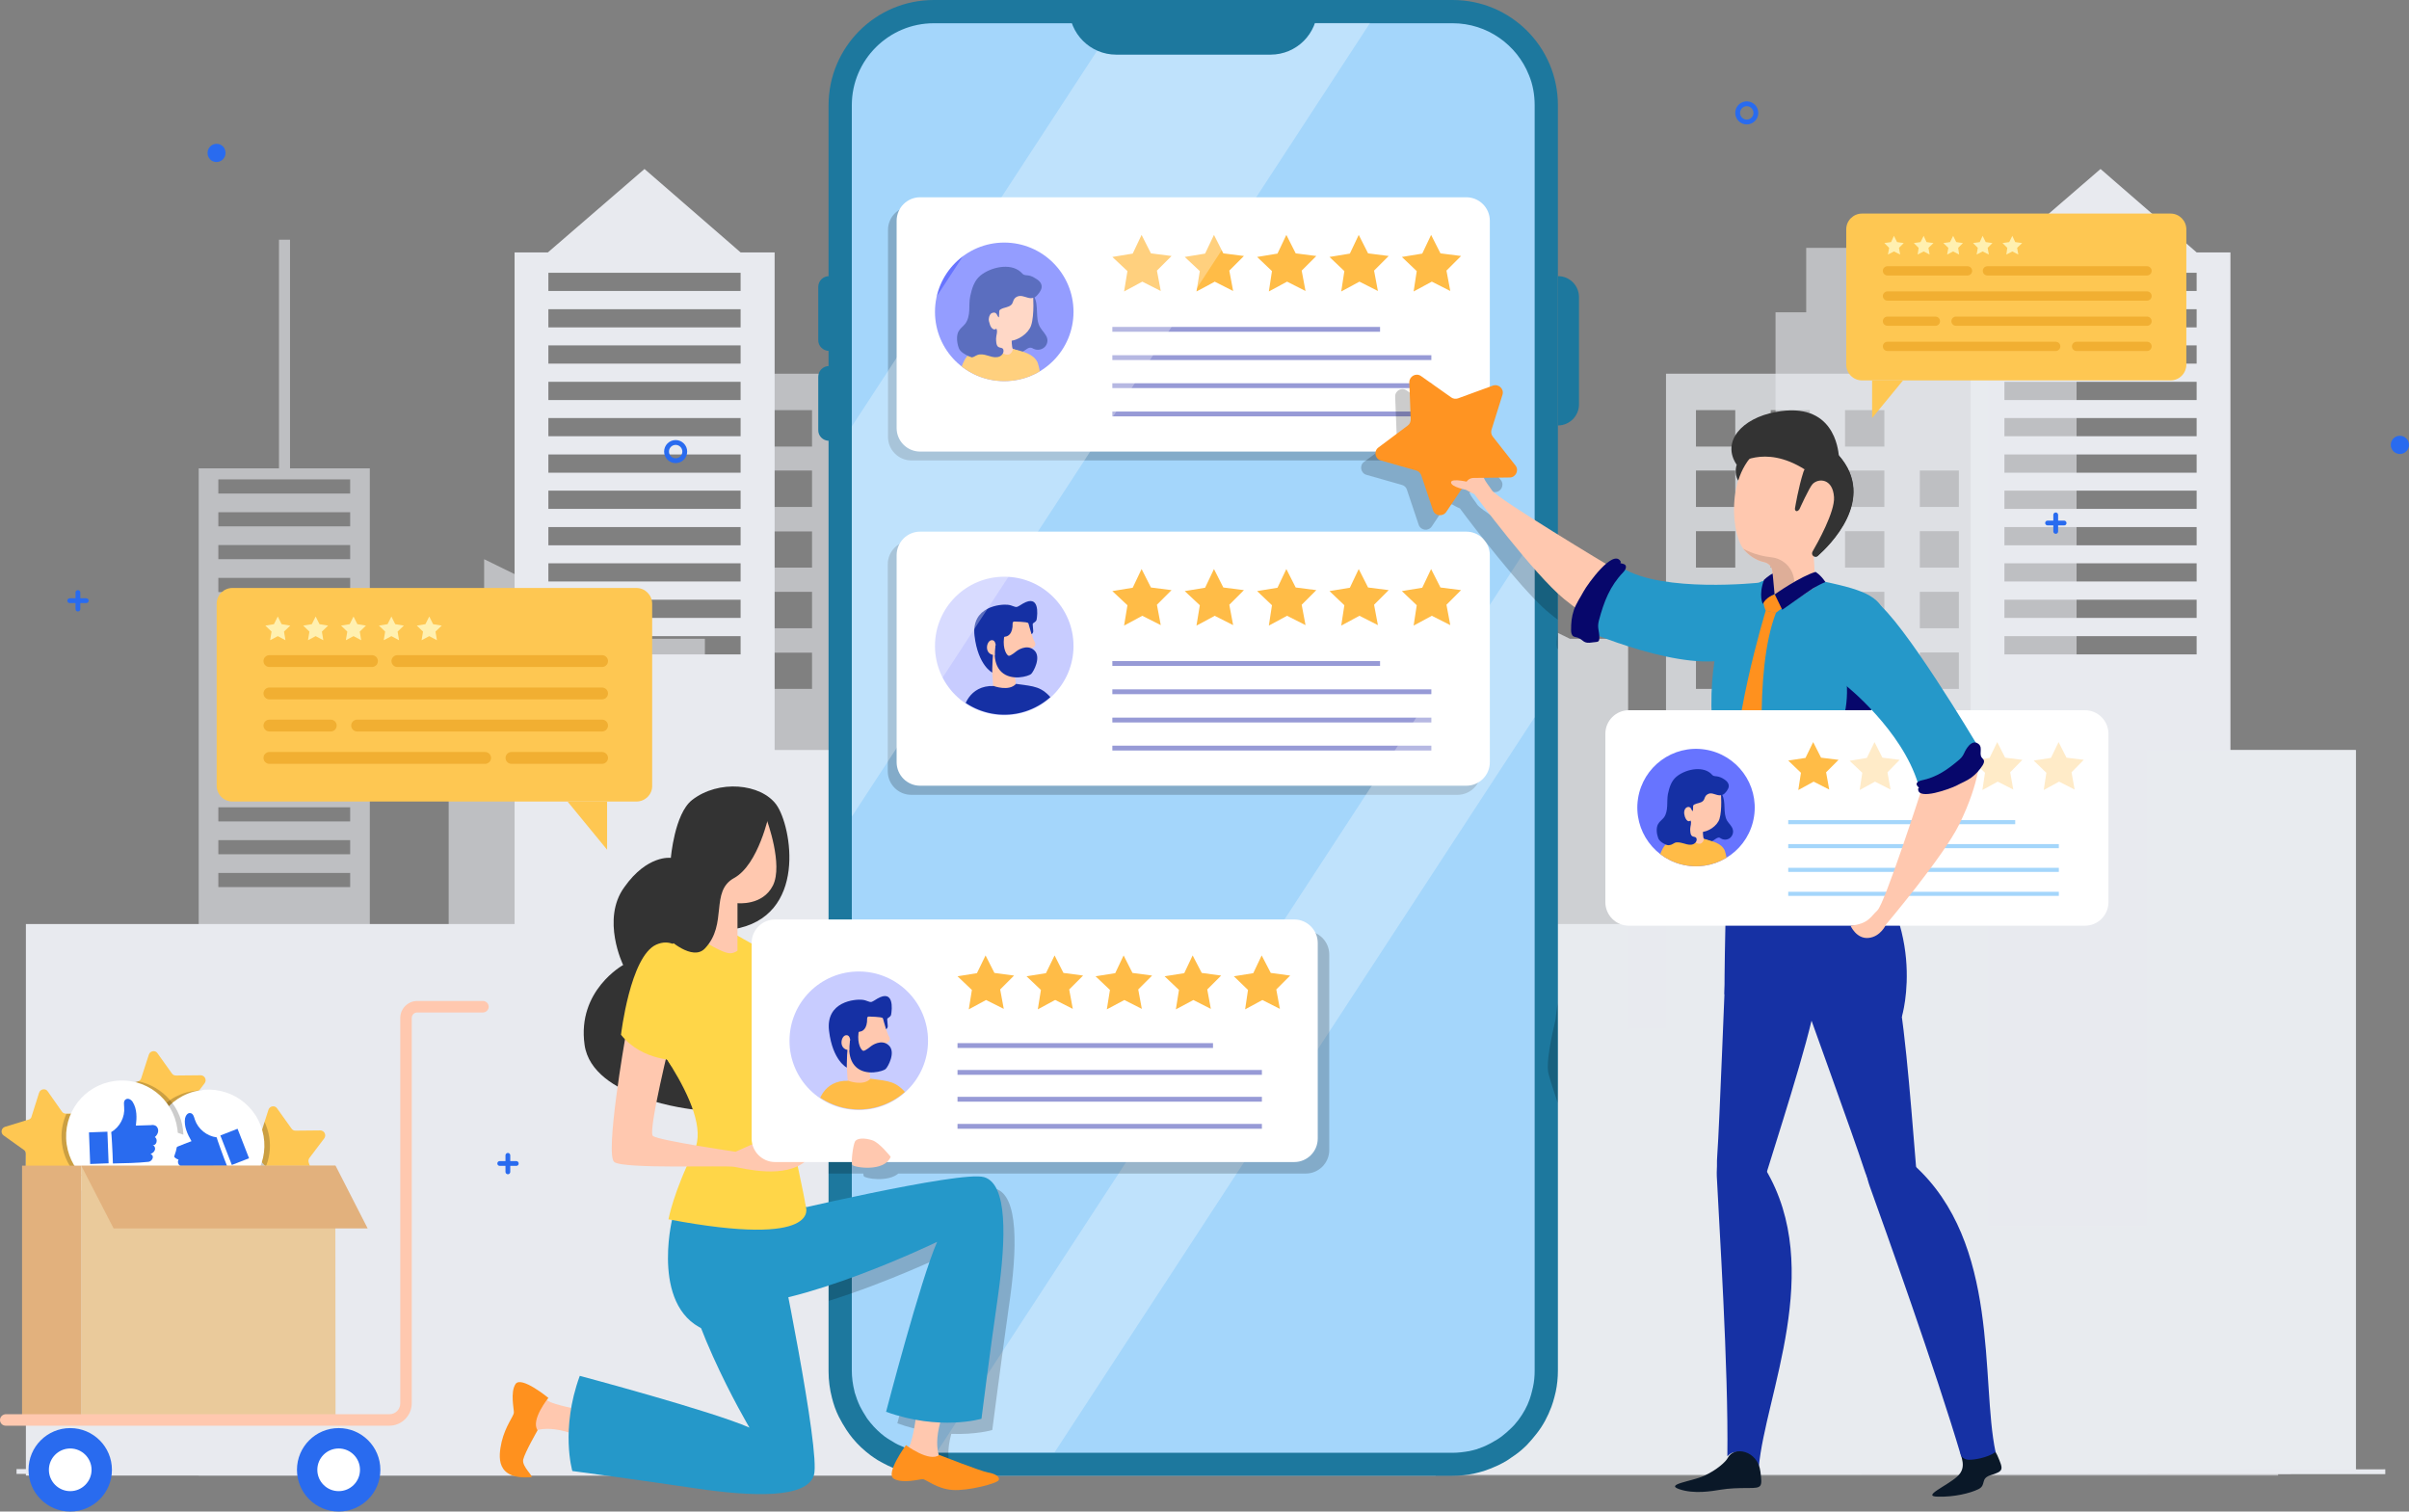 <svg xmlns="http://www.w3.org/2000/svg" xmlns:xlink="http://www.w3.org/1999/xlink" id="Layer_1" x="0px" y="0px" viewBox="0 0 100.51 63.06" xml:space="preserve">
<rect x="0" y="0" width="100.51" height="63.06" fill="#808080" stroke="none"/>
<g>
	<g>
		<path opacity="0.6" fill="#E8EAEF" d="M86.64,39.59V13.03h-1.29v-2.69h-9.99v2.69h-1.28v33.4h-9.38V31.3H51.04v19.85h-6.6V15.59    H30.99v27.31h-1.58V26.65h-2.43l-6.78-3.32v3.32h-1.48v20.08h-3.29V19.54h-3.33V10h-0.46v9.54H8.29v42.02h86.76V39.59H86.64z     M14.61,37.01h-5.5v-0.59h5.5V37.01z M14.61,35.64h-5.5v-0.59h5.5V35.64z M14.61,34.27h-5.5v-0.59h5.5V34.27z M14.61,32.91h-5.5    v-0.59h5.5V32.91z M14.61,31.54h-5.5v-0.59h5.5V31.54z M14.61,30.17h-5.5v-0.59h5.5V30.17z M14.61,28.8h-5.5v-0.59h5.5V28.8z     M14.61,27.43h-5.5v-0.59h5.5V27.43z M14.61,26.06h-5.5v-0.59h5.5V26.06z M14.61,24.7h-5.5v-0.59h5.5V24.7z M14.61,23.33h-5.5    v-0.59h5.5V23.33z M14.61,21.96h-5.5v-0.59h5.5V21.96z M14.61,20.59h-5.5V20h5.5V20.59z M33.88,28.74h-1.64v-1.51h1.64V28.74z     M33.88,26.21h-1.64v-1.52h1.64V26.21z M33.88,23.68h-1.64v-1.51h1.64V23.68z M33.88,21.15h-1.64v-1.52h1.64V21.15z M33.88,18.63    h-1.64v-1.52h1.64V18.63z M36.99,28.74h-1.63v-1.51h1.63V28.74z M36.99,26.21h-1.63v-1.52h1.63V26.21z M36.99,23.68h-1.63v-1.51    h1.63V23.68z M36.99,21.15h-1.63v-1.52h1.63V21.15z M36.99,18.63h-1.63v-1.52h1.63V18.63z M40.1,28.74h-1.64v-1.51h1.64V28.74z     M40.1,26.21h-1.64v-1.52h1.64V26.21z M40.1,23.68h-1.64v-1.51h1.64V23.68z M40.1,21.15h-1.64v-1.52h1.64V21.15z M40.1,18.63    h-1.64v-1.52h1.64V18.63z M43.21,28.74h-1.63v-1.51h1.63V28.74z M43.21,26.21h-1.63v-1.52h1.63V26.21z M43.21,23.68h-1.63v-1.51    h1.63V23.68z M43.21,21.15h-1.63v-1.52h1.63V21.15z M87.93,52.09h-1.7v-1.58h1.7V52.09z M87.93,48.94h-1.7v-1.58h1.7V48.94z     M87.93,45.78h-1.7v-1.58h1.7V45.78z M87.93,42.63h-1.7v-1.58h1.7V42.63z M91.08,52.09h-1.7v-1.58h1.7V52.09z M91.08,48.94h-1.7    v-1.58h1.7V48.94z M91.08,45.78h-1.7v-1.58h1.7V45.78z M91.08,42.63h-1.7v-1.58h1.7V42.63z M94.24,52.09h-1.7v-1.58h1.7V52.09z     M94.24,48.94h-1.7v-1.58h1.7V48.94z M94.24,45.78h-1.7v-1.58h1.7V45.78z M94.24,42.63h-1.7v-1.58h1.7V42.63z"></path>
		<path fill="#E8EAEF" d="M46.46,19.85V8.09l-8.6,8.71v14.49h-5.54V10.53H30.9l-4.01-3.48l-4.03,3.48h-1.39v28.02H10.39l0,0H1.08    v23.01H59.9V19.85H46.46z M30.9,27.3h-8.02v-0.76h8.02V27.3z M30.9,25.78h-8.02v-0.76h8.02V25.78z M30.9,24.26h-8.02v-0.76h8.02    V24.26z M30.9,22.75h-8.02v-0.76h8.02V22.75z M30.9,21.23h-8.02v-0.76h8.02V21.23z M30.9,19.72h-8.02v-0.76h8.02V19.72z     M30.9,18.2h-8.02v-0.76h8.02V18.2z M30.9,16.69h-8.02v-0.76h8.02V16.69z M30.9,15.17h-8.02v-0.76h8.02V15.17z M30.9,13.66h-8.02    V12.9h8.02V13.66z M30.9,12.14h-8.02v-0.76h8.02V12.14z M45.37,49.06h-0.83v-37.3l0.83-0.85V49.06z"></path>
		<path fill="#E8EAEF" d="M91.65,27.3h-8.02v-0.76h8.02V27.3z M91.65,25.78h-8.02v-0.76h8.02V25.78z M91.65,24.26h-8.02v-0.76h8.02    V24.26z M91.65,22.75h-8.02v-0.76h8.02V22.75z M91.65,21.23h-8.02v-0.76h8.02V21.23z M91.65,19.72h-8.02v-0.76h8.02V19.72z     M91.65,18.2h-8.02v-0.76h8.02V18.2z M91.65,16.69h-8.02v-0.76h8.02V16.69z M91.65,15.17h-8.02v-0.76h8.02V15.17z M91.65,13.66    h-8.02V12.9h8.02V13.66z M91.65,12.14h-8.02v-0.76h8.02V12.14z M93.06,31.29V10.53h-1.41l-4.01-3.48l-4.03,3.48h-1.39v28.02H61.83    v22.84h36.46v-30.1H93.06z"></path>
		<path opacity="0.75" fill="#E8EAEF" d="M53.13,37.01h-5.5v-0.59h5.5V37.01z M53.13,35.64h-5.5v-0.59h5.5V35.64z M53.13,34.27h-5.5    v-0.59h5.5V34.27z M53.13,32.91h-5.5v-0.59h5.5V32.91z M53.13,31.54h-5.5v-0.59h5.5V31.54z M53.13,30.17h-5.5v-0.59h5.5V30.17z     M53.13,28.8h-5.5v-0.59h5.5V28.8z M53.13,27.43h-5.5v-0.59h5.5V27.43z M53.13,26.06h-5.5v-0.59h5.5V26.06z M53.13,24.7h-5.5    v-0.59h5.5V24.7z M53.13,23.33h-5.5v-0.59h5.5V23.33z M53.13,21.96h-5.5v-0.59h5.5V21.96z M53.13,20.59h-5.5V20h5.5V20.59z     M72.4,28.74h-1.64v-1.52h1.64V28.74z M72.4,26.21h-1.64v-1.52h1.64V26.21z M72.4,23.68h-1.64v-1.52h1.64V23.68z M72.4,21.15    h-1.64v-1.52h1.64V21.15z M72.4,18.63h-1.64v-1.52h1.64V18.63z M75.51,28.74h-1.63v-1.52h1.63V28.74z M75.51,26.21h-1.63v-1.52    h1.63V26.21z M75.51,23.68h-1.63v-1.52h1.63V23.68z M75.51,21.15h-1.63v-1.52h1.63V21.15z M75.51,18.63h-1.63v-1.52h1.63V18.63z     M78.62,28.74h-1.64v-1.52h1.64V28.74z M78.62,26.21h-1.64v-1.52h1.64V26.21z M78.62,23.68h-1.64v-1.52h1.64V23.68z M78.62,21.15    h-1.64v-1.52h1.64V21.15z M78.62,18.63h-1.64v-1.52h1.64V18.63z M81.73,28.74h-1.63v-1.52h1.63V28.74z M81.73,26.21h-1.63v-1.52    h1.63V26.21z M81.73,23.68h-1.63v-1.52h1.63V23.68z M81.73,21.15h-1.63v-1.52h1.63V21.15z M89.56,31.3v19.85h-6.6V15.59H69.51    v27.31h-1.58V26.65h-2.43l-6.78-3.32v3.32h-1.48v20.08h-3.29V19.53H50.6V10h-0.45v9.54h-3.33v41.86h51.48V31.3H89.56z"></path>
	</g>
	<g>
		<path fill="none" stroke="#296BEF" stroke-width="0.202" stroke-miterlimit="10" d="M28.57,18.84c0,0.21-0.17,0.38-0.38,0.38    c-0.21,0-0.38-0.17-0.38-0.38s0.17-0.38,0.38-0.38C28.4,18.46,28.57,18.63,28.57,18.84z"></path>
		<path fill="#296BEF" d="M9.41,6.38c0,0.21-0.17,0.38-0.38,0.38S8.66,6.59,8.66,6.38c0-0.21,0.17-0.38,0.38-0.38    S9.41,6.17,9.41,6.38z"></path>
		<path fill="#296BEF" d="M100.51,18.56c0,0.21-0.17,0.38-0.38,0.38c-0.21,0-0.38-0.17-0.38-0.38s0.17-0.38,0.38-0.38    C100.34,18.18,100.51,18.35,100.51,18.56z"></path>
		<circle fill="none" stroke="#296BEF" stroke-width="0.202" stroke-miterlimit="10" cx="72.88" cy="4.71" r="0.38"></circle>
		<g>
			<g>
				<path fill="#296BEF" d="M21.19,48.99c-0.05,0-0.1-0.04-0.1-0.1V48.2c0-0.05,0.04-0.1,0.1-0.1c0.05,0,0.1,0.04,0.1,0.1v0.69      C21.29,48.94,21.25,48.99,21.19,48.99z"></path>
			</g>
			<g>
				<path fill="#296BEF" d="M21.54,48.64h-0.69c-0.05,0-0.1-0.04-0.1-0.1c0-0.05,0.04-0.1,0.1-0.1h0.69c0.05,0,0.1,0.04,0.1,0.1      C21.64,48.6,21.6,48.64,21.54,48.64z"></path>
			</g>
		</g>
		<g>
			<g>
				<path fill="#296BEF" d="M3.25,25.51c-0.05,0-0.1-0.04-0.1-0.1v-0.69c0-0.05,0.04-0.1,0.1-0.1c0.05,0,0.1,0.04,0.1,0.1v0.69      C3.35,25.46,3.31,25.51,3.25,25.51z"></path>
			</g>
			<g>
				<path fill="#296BEF" d="M3.6,25.16H2.91c-0.05,0-0.1-0.04-0.1-0.1c0-0.05,0.04-0.1,0.1-0.1H3.6c0.05,0,0.1,0.04,0.1,0.1      C3.7,25.12,3.65,25.16,3.6,25.16z"></path>
			</g>
		</g>
		<g>
			<g>
				<path fill="#296BEF" d="M85.77,22.27c-0.05,0-0.1-0.04-0.1-0.1v-0.69c0-0.05,0.04-0.1,0.1-0.1c0.05,0,0.1,0.04,0.1,0.1v0.69      C85.87,22.23,85.83,22.27,85.77,22.27z"></path>
			</g>
			<g>
				<path fill="#296BEF" d="M86.12,21.92h-0.69c-0.05,0-0.1-0.04-0.1-0.1c0-0.05,0.04-0.1,0.1-0.1h0.69c0.05,0,0.1,0.04,0.1,0.1      C86.22,21.88,86.18,21.92,86.12,21.92z"></path>
			</g>
		</g>
	</g>
	<path fill="none" stroke="#E8EAEF" stroke-width="0.202" stroke-miterlimit="10" d="M99.52,61.4   c-32.45,0.02-65.87,0.02-98.83-0.01"></path>
	<g>
		<g>
			<g>
				<g>
					<path fill="#FFC8AF" d="M12.2,48.93c-0.01-0.03-0.73-0.14-0.79-0.06c-0.06,0.09,0.06,0.27,0.12,0.36       c0.06,0.08,0.34,0.16,0.44,0.1C12.07,49.28,12.29,49.13,12.2,48.93z"></path>
					<path fill="#FEC752" d="M12.91,48.31c-0.04,0.05-0.05,0.13-0.03,0.19l0.33,0.98c0.05,0.16-0.1,0.32-0.26,0.26l-0.98-0.33       c-0.07-0.02-0.13-0.01-0.19,0.03l-0.83,0.61c-0.14,0.1-0.33,0-0.33-0.17l0.01-0.49l0.01-0.54c0-0.07-0.03-0.13-0.09-0.17       l-0.84-0.6c-0.14-0.1-0.1-0.31,0.06-0.36l0.98-0.31c0.07-0.02,0.12-0.07,0.14-0.13l0.15-0.48l0.16-0.5       c0.05-0.16,0.27-0.2,0.36-0.06l0.6,0.84c0.04,0.06,0.1,0.09,0.17,0.09l1.03-0.01c0.17,0,0.27,0.19,0.17,0.33L12.91,48.31z"></path>
				</g>
				<g>
					<path fill="#FFC8AF" d="M7.21,46.64c-0.01-0.03-0.73-0.14-0.79-0.06c-0.06,0.09,0.06,0.27,0.12,0.36s0.34,0.16,0.44,0.1       C7.07,46.98,7.29,46.83,7.21,46.64z"></path>
					<path fill="#FEC752" d="M7.91,46.02c-0.04,0.05-0.05,0.13-0.03,0.19l0.33,0.98c0.05,0.16-0.1,0.31-0.26,0.26l-0.31-0.1       l-0.67-0.23c-0.06-0.02-0.13-0.01-0.19,0.03l-0.83,0.61c-0.14,0.1-0.33,0-0.33-0.17l0.02-1.03c0-0.07-0.03-0.13-0.09-0.17       l-0.84-0.6c-0.14-0.1-0.1-0.31,0.06-0.37l0.98-0.3h0c0.07-0.02,0.12-0.07,0.14-0.13L6.21,44c0.05-0.16,0.27-0.2,0.36-0.06       l0.6,0.84c0.04,0.06,0.1,0.09,0.17,0.09l1.03-0.01c0.17,0,0.27,0.19,0.17,0.33L7.91,46.02z"></path>
				</g>
				<g>
					<path fill="#FFC8AF" d="M3.28,48.61c-0.01-0.03-0.73-0.14-0.79-0.06c-0.06,0.09,0.06,0.27,0.12,0.36       c0.06,0.08,0.34,0.16,0.44,0.1C3.14,48.95,3.37,48.8,3.28,48.61z"></path>
					<path fill="#FEC752" d="M3.35,47.6c-0.04,0.05-0.05,0.13-0.03,0.19l0.33,0.98c0.06,0.16-0.1,0.32-0.26,0.26l-0.25-0.08       l-0.72-0.25c-0.06-0.02-0.13-0.01-0.19,0.03L1.4,49.34c-0.14,0.1-0.33,0-0.33-0.17l0.01-1.03c0-0.07-0.03-0.13-0.09-0.17       l-0.84-0.6c-0.14-0.1-0.1-0.31,0.06-0.36l0.98-0.3c0.07-0.02,0.12-0.07,0.13-0.14l0.31-0.98c0.05-0.16,0.27-0.2,0.36-0.06       l0.59,0.84c0.04,0.06,0.1,0.09,0.17,0.09h0l1.03-0.01c0.17,0,0.27,0.19,0.17,0.33L3.35,47.6z"></path>
				</g>
				<g>
					<g>
						<g>
							<polyline fill="#FFFFFF" points="10.38,49.11 11.62,49.26 10.59,48.12        "></polyline>
						</g>
						<line opacity="0.2" fill="#020202" x1="11.86" y1="49.26" x2="10.82" y2="48.12"></line>
						<path opacity="0.2" fill="#020202" d="M10.63,49.39l0.01-0.54c0-0.07-0.03-0.13-0.09-0.17l-0.84-0.6        c-0.14-0.1-0.1-0.31,0.06-0.36l0.98-0.31c0.07-0.02,0.12-0.07,0.14-0.13l0.15-0.48c0.02,0.05,0.04,0.1,0.06,0.15        C11.44,47.81,11.23,48.76,10.63,49.39z"></path>
						<path opacity="0.2" fill="#020202" d="M6.24,48.67c0.47,1.2,1.82,1.79,3.02,1.32c1.2-0.47,1.79-1.82,1.32-3.02        c-0.47-1.2-1.82-1.79-3.02-1.32C6.36,46.12,5.77,47.47,6.24,48.67z"></path>
						<path fill="#FFFFFF" d="M6.53,48.64c0.47,1.2,1.82,1.79,3.02,1.32c1.2-0.47,1.79-1.82,1.32-3.02        c-0.47-1.2-1.82-1.79-3.02-1.32C6.65,46.09,6.06,47.45,6.53,48.64z"></path>
					</g>
					<g>
						<g>
							<g>
								<path fill="#296BEF" d="M9.49,48.69c-0.47,0.19-0.95,0.39-1.39,0.53c-0.14,0.04-0.35-0.13-0.21-0.26          c-0.08-0.01-0.17-0.02-0.23-0.08C7.6,48.8,7.6,48.69,7.67,48.64c-0.15,0.1-0.31-0.13-0.22-0.26          c-0.09-0.03-0.18-0.09-0.22-0.17c-0.05-0.08-0.05-0.2,0.01-0.27c0.04-0.05,0.1-0.07,0.16-0.1c0.2-0.08,0.39-0.16,0.59-0.23          c-0.17-0.29-0.32-0.62-0.27-0.95c0.02-0.1,0.1-0.25,0.23-0.22c0.12,0.02,0.15,0.18,0.18,0.27c0.13,0.39,0.5,0.69,0.91,0.74          C9.03,47.45,9.32,48.27,9.49,48.69z"></path>
							</g>
						</g>
						
							<rect x="9.4" y="47.2" transform="matrix(-0.932 0.363 -0.363 -0.932 36.285 88.9)" fill="#296BEF" width="0.77" height="1.32"></rect>
					</g>
				</g>
				<g>
					<g>
						<g>
							<polyline fill="#FFFFFF" points="4.07,49.28 2.99,49.91 3.48,48.46        "></polyline>
						</g>
						<path opacity="0.2" fill="#020202" d="M7.65,47.32v0.02l-0.67-0.23c-0.06-0.02-0.13-0.01-0.19,0.03l-0.83,0.61        c-0.14,0.1-0.33,0-0.33-0.17l0.02-1.03c0-0.07-0.03-0.13-0.09-0.17l-0.84-0.6c-0.14-0.1-0.1-0.31,0.06-0.37l0.98-0.3        C6.8,45.32,7.61,46.22,7.65,47.32z"></path>
						<path opacity="0.2" fill="#020202" d="M3.35,47.6c-0.04,0.05-0.05,0.13-0.03,0.19l0.33,0.98c0.06,0.16-0.1,0.32-0.26,0.26        l-0.25-0.08c-0.34-0.39-0.55-0.89-0.57-1.44c-0.02-0.37,0.06-0.72,0.2-1.04h0l1.03-0.01c0.17,0,0.27,0.19,0.17,0.33L3.35,47.6        z"></path>
						<path fill="#FFFFFF" d="M7.42,47.32c0.05,1.29-0.95,2.37-2.24,2.42c-1.29,0.05-2.37-0.95-2.42-2.24        C2.71,46.21,3.71,45.13,5,45.08C6.29,45.03,7.37,46.04,7.42,47.32z"></path>
					</g>
					<g>
						<g>
							<g>
								<path fill="#296BEF" d="M4.71,48.54c0.51-0.01,1.02-0.02,1.49-0.07c0.15-0.02,0.27-0.26,0.08-0.32          c0.07-0.04,0.15-0.08,0.18-0.17c0.03-0.08-0.01-0.19-0.1-0.21c0.18,0.04,0.24-0.25,0.1-0.33c0.07-0.06,0.13-0.15,0.14-0.24          c0.01-0.09-0.03-0.2-0.12-0.24c-0.06-0.03-0.12-0.03-0.18-0.02c-0.21,0.01-0.42,0.01-0.63,0.02          c0.04-0.33,0.05-0.69-0.13-0.98c-0.05-0.09-0.19-0.19-0.3-0.11c-0.1,0.07-0.06,0.22-0.06,0.32          c0.04,0.41-0.18,0.83-0.54,1.04C4.65,47.22,4.7,48.09,4.71,48.54z"></path>
							</g>
						</g>
						
							<rect x="3.74" y="47.24" transform="matrix(0.999 -0.038 0.038 0.999 -1.819 0.192)" fill="#296BEF" width="0.77" height="1.32"></rect>
					</g>
				</g>
				<g>
					<g>
						<polygon fill="#EACA9B" points="13.99,48.63 14,59.02 3.39,59.03 3.39,48.64       "></polygon>
					</g>
					<g>
						<polygon fill="#E2B17D" points="3.39,48.63 3.39,59.02 0.92,59.02 0.92,48.63       "></polygon>
					</g>
					<polygon fill="#E2B17D" points="15.34,51.25 4.74,51.25 3.39,48.63 14,48.63      "></polygon>
				</g>
			</g>
			<g>
				<g>
					<path fill="#FFC8AF" d="M0.24,59.48h16c0.52,0,0.94-0.42,0.94-0.94V42.47c0-0.13,0.1-0.23,0.23-0.23h2.74       c0.13,0,0.24-0.11,0.24-0.24s-0.11-0.24-0.24-0.24h-2.74c-0.39,0-0.71,0.32-0.71,0.71v16.08c0,0.25-0.2,0.45-0.45,0.45h-16       C0.11,59,0,59.11,0,59.24C0,59.38,0.11,59.48,0.24,59.48z"></path>
				</g>
				<circle fill="#296BEF" cx="14.13" cy="61.32" r="1.74"></circle>
				<circle fill="#FFFFFF" cx="14.13" cy="61.32" r="0.89"></circle>
				<circle fill="#296BEF" cx="2.93" cy="61.32" r="1.74"></circle>
				<path fill="#FFFFFF" d="M2.04,61.32c0,0.49,0.4,0.89,0.89,0.89c0.49,0,0.89-0.4,0.89-0.89c0-0.49-0.4-0.89-0.89-0.89      C2.44,60.43,2.04,60.83,2.04,61.32z"></path>
			</g>
		</g>
		<g>
			<path fill="#1D789E" d="M65,4.39v52.79c0,0.3-0.03,0.6-0.09,0.88c-0.03,0.14-0.07,0.28-0.11,0.42c-0.02,0.07-0.05,0.14-0.07,0.21     c-0.15,0.4-0.35,0.78-0.61,1.11c-0.13,0.17-0.27,0.33-0.41,0.48c-0.15,0.15-0.31,0.29-0.48,0.41c-0.11,0.08-0.23,0.16-0.35,0.24     h0c-0.12,0.07-0.24,0.14-0.37,0.2h0c-0.19,0.09-0.39,0.17-0.6,0.24h0c-0.14,0.04-0.28,0.08-0.42,0.11     c-0.29,0.06-0.58,0.09-0.89,0.09H38.96c-0.32,0-0.63-0.03-0.93-0.1c-0.05-0.01-0.1-0.02-0.15-0.03     c-0.05-0.01-0.11-0.03-0.16-0.04c-0.23-0.07-0.45-0.15-0.66-0.25c-0.11-0.05-0.21-0.11-0.31-0.16c-0.05-0.03-0.09-0.05-0.14-0.08     c-0.1-0.06-0.19-0.13-0.28-0.19c-0.28-0.21-0.54-0.45-0.76-0.72c-0.09-0.11-0.17-0.22-0.25-0.34c-0.12-0.18-0.22-0.36-0.32-0.55     c-0.13-0.26-0.22-0.52-0.29-0.8v0c-0.09-0.35-0.14-0.72-0.14-1.09V4.39c0-2.42,1.96-4.39,4.39-4.39h21.65     C63.04,0,65,1.97,65,4.39z"></path>
			<path fill="#A4D6FB" d="M64.03,4.39v52.79c0,0.23-0.02,0.47-0.07,0.69c-0.02,0.1-0.05,0.2-0.08,0.32l-0.06,0.19     c-0.1,0.29-0.26,0.58-0.46,0.85c-0.1,0.13-0.21,0.26-0.33,0.37c-0.11,0.11-0.24,0.22-0.38,0.33c-0.07,0.05-0.14,0.1-0.24,0.16     l-0.04,0.02c-0.08,0.05-0.15,0.09-0.23,0.13l-0.06,0.03c-0.13,0.07-0.27,0.12-0.41,0.17l-0.05,0.02     c-0.11,0.03-0.22,0.06-0.32,0.08c-0.23,0.04-0.46,0.07-0.7,0.07H38.96c-0.24,0-0.49-0.03-0.73-0.08     c-0.08-0.02-0.16-0.04-0.24-0.06c-0.18-0.05-0.35-0.12-0.52-0.2c-0.08-0.04-0.16-0.08-0.23-0.13c-0.04-0.02-0.07-0.04-0.1-0.06     l-0.02-0.01c-0.06-0.04-0.13-0.08-0.21-0.14c-0.21-0.16-0.41-0.35-0.59-0.57c-0.07-0.09-0.14-0.17-0.19-0.26     c-0.09-0.14-0.18-0.29-0.25-0.43c-0.09-0.19-0.16-0.38-0.22-0.58l-0.01-0.05c-0.07-0.28-0.11-0.57-0.11-0.86V4.39     c0-1.89,1.54-3.42,3.42-3.42h21.65c1.44,0,2.68,0.9,3.18,2.16C63.95,3.51,64.03,3.94,64.03,4.39z"></path>
			<g>
				<g>
					<g>
						<path opacity="0.2" fill="#020202" d="M60.82,19.21H38.03c-0.54,0-0.98-0.44-0.98-0.98V9.59c0-0.54,0.44-0.98,0.98-0.98h22.79        c0.54,0,0.98,0.44,0.98,0.98v8.64C61.8,18.77,61.37,19.21,60.82,19.21z"></path>
						<path fill="#FFFFFF" d="M61.18,18.84H38.39c-0.54,0-0.98-0.44-0.98-0.98V9.21c0-0.54,0.44-0.98,0.98-0.98h22.79        c0.54,0,0.98,0.44,0.98,0.98v8.64C62.16,18.4,61.72,18.84,61.18,18.84z"></path>
						<g>
							<g>
								<g>
									<polygon fill="#FFBC47" points="59.34,10.58 58.49,10.72 59.11,11.31 58.98,12.16 59.74,11.75 60.51,12.14 60.35,11.29            60.96,10.68 60.1,10.57 59.71,9.8          "></polygon>
									<polygon fill="#FFBC47" points="56.32,10.58 55.47,10.72 56.09,11.31 55.96,12.16 56.72,11.75 57.49,12.14 57.33,11.29            57.94,10.68 57.08,10.57 56.69,9.8          "></polygon>
									<polygon fill="#FFBC47" points="53.3,10.58 52.45,10.72 53.07,11.31 52.94,12.16 53.7,11.75 54.47,12.14 54.31,11.29            54.92,10.68 54.06,10.57 53.67,9.8          "></polygon>
									<polygon fill="#FFBC47" points="50.06,11.31 49.92,12.16 50.65,11.77 50.68,11.75 51.45,12.14 51.29,11.29 51.9,10.68            51.04,10.57 50.65,9.8 50.28,10.58 49.43,10.72          "></polygon>
									<polygon fill="#FFBC47" points="47.26,10.58 46.41,10.72 47.04,11.31 46.9,12.16 47.66,11.75 48.43,12.14 48.27,11.29            48.88,10.68 48.02,10.57 47.63,9.8          "></polygon>
								</g>
							</g>
							<g>
								<g>
									<g opacity="0.5">
										
											<line fill="none" stroke="#2F36AD" stroke-width="0.202" stroke-miterlimit="10" x1="46.41" y1="13.74" x2="57.58" y2="13.74"></line>
									</g>
									<g opacity="0.5">
										
											<line fill="none" stroke="#2F36AD" stroke-width="0.202" stroke-miterlimit="10" x1="46.41" y1="14.92" x2="59.72" y2="14.92"></line>
									</g>
									<g opacity="0.5">
										
											<line fill="none" stroke="#2F36AD" stroke-width="0.202" stroke-miterlimit="10" x1="46.41" y1="16.09" x2="59.72" y2="16.09"></line>
									</g>
									<g opacity="0.5">
										
											<line fill="none" stroke="#2F36AD" stroke-width="0.202" stroke-miterlimit="10" x1="46.41" y1="17.27" x2="59.72" y2="17.27"></line>
									</g>
								</g>
							</g>
						</g>
					</g>
				</g>
				<g>
					<defs>
						<circle id="SVGID_1_" cx="41.9" cy="13.01" r="2.89"></circle>
					</defs>
					<use xlink:href="#SVGID_1_" opacity="0.36" fill="#6774FF"></use>
					<clipPath id="SVGID_2_">
						<use xlink:href="#SVGID_1_" opacity="0.36"></use>
					</clipPath>
					<g clip-path="url(#SVGID_2_)">
						<g>
							<path fill="#1530A4" d="M43.14,12.36c0.22,0.39,0.03,0.92,0.26,1.3c0.09,0.15,0.24,0.28,0.29,0.45         c0.04,0.15-0.02,0.31-0.14,0.4c-0.12,0.09-0.29,0.11-0.43,0.04c-0.03-0.02-0.06-0.03-0.09-0.04         c-0.11-0.03-0.21,0.07-0.31,0.13c-0.12,0.08-0.27,0.12-0.41,0.07c-0.17-0.06-0.28-0.23-0.34-0.41         c-0.16-0.49-0.05-1.02,0.1-1.51c0.07-0.24,0.19-0.52,0.43-0.61"></path>
						</g>
						<path fill="#FFC8AF" d="M42.21,14.09c0,0-0.01,0.45,0.06,0.47c0.14,0.06,0.29,0.09,0.29,0.09S42.24,15.01,42,15        c-0.34-0.02-0.63-0.4-0.63-0.45c0.01-0.09-0.05-0.58-0.05-0.58"></path>
						<path fill="#FFC8AF" d="M43.1,12.27c0,0,0.07,0.86-0.08,1.31c-0.11,0.33-0.56,0.65-0.93,0.64c-1.03,0-1.21-1.4-1.21-1.46        c0.01-0.07,1.52-0.65,1.52-0.65L43.1,12.27z"></path>
						<path fill="#FFBC47" d="M41.64,14.57c0,0,0.47,0.52,0.63-0.01c0.41,0.11,0.84,0.19,1.02,0.56c0.56,1.65-1.27,1.8-1.78,1.8        c-0.73,0-1.93-0.4-1.33-1.77C40.36,14.74,40.64,14.48,41.64,14.57z"></path>
						<g>
							<path fill="#1530A4" d="M40.35,14.83c-0.02-0.01-0.05-0.03-0.07-0.04c-0.12-0.07-0.23-0.14-0.28-0.28         c-0.07-0.19-0.11-0.49-0.01-0.68c0.07-0.13,0.19-0.21,0.28-0.32c0.12-0.16,0.16-0.36,0.17-0.56c0.01-0.2,0-0.4,0.04-0.59         c0.07-0.33,0.17-0.65,0.42-0.86c0.41-0.34,1.23-0.55,1.68-0.16c0.08,0.07,0.1,0.13,0.21,0.14c0.15,0.01,0.24,0.03,0.37,0.11         c0.15,0.08,0.32,0.2,0.3,0.4c-0.01,0.13-0.17,0.34-0.28,0.41c-0.05,0.03-0.1,0.03-0.16,0.04c-0.17,0-0.32-0.11-0.49-0.09         c-0.08,0.01-0.16,0.05-0.21,0.12c-0.06,0.08-0.05,0.18-0.13,0.25c-0.12,0.11-0.29,0.1-0.43,0.18         c-0.02,0.01-0.05,0.03-0.06,0.05c-0.01,0.02-0.01,0.05-0.01,0.07c0,0.07-0.01,0.14-0.01,0.22c-0.07-0.03-0.07-0.13-0.13-0.17         c-0.05-0.05-0.14-0.03-0.2,0.01c-0.05,0.05-0.08,0.12-0.09,0.19c-0.02,0.08,0.01,0.17,0.04,0.26         c0.04,0.15,0.17,0.28,0.27,0.18c0.07,0.11-0.01,0.29-0.01,0.41c0,0.1,0,0.29,0.09,0.35c0.08,0.06,0.22,0.01,0.22,0.17         c0,0.14-0.13,0.25-0.27,0.26c-0.14,0.02-0.27-0.03-0.41-0.07c-0.13-0.04-0.28-0.07-0.41-0.02c-0.08,0.03-0.15,0.09-0.23,0.1         C40.5,14.89,40.42,14.87,40.35,14.83z"></path>
						</g>
					</g>
				</g>
			</g>
			<g>
				<g>
					<path opacity="0.2" fill="#020202" d="M60.81,33.16H38.02c-0.54,0-0.98-0.44-0.98-0.98v-8.64c0-0.54,0.44-0.98,0.98-0.98h22.79       c0.54,0,0.98,0.44,0.98,0.98v8.64C61.79,32.72,61.35,33.16,60.81,33.16z"></path>
					<path fill="#FFFFFF" d="M61.18,32.78H38.39c-0.54,0-0.98-0.44-0.98-0.98v-8.64c0-0.54,0.44-0.98,0.98-0.98h22.79       c0.54,0,0.98,0.44,0.98,0.98v8.64C62.16,32.34,61.72,32.78,61.18,32.78z"></path>
					<g>
						<g>
							<g>
								<polygon fill="#FFBC47" points="59.34,24.52 58.49,24.66 59.11,25.25 58.98,26.1 59.74,25.69 60.51,26.08 60.35,25.23           60.96,24.62 60.1,24.51 59.71,23.74         "></polygon>
								<polygon fill="#FFBC47" points="56.32,24.52 55.47,24.66 56.09,25.25 55.96,26.1 56.72,25.69 57.49,26.08 57.33,25.23           57.94,24.62 57.08,24.51 56.69,23.74         "></polygon>
								<polygon fill="#FFBC47" points="53.3,24.52 52.45,24.66 53.07,25.25 52.94,26.1 53.7,25.69 54.47,26.08 54.31,25.23           54.92,24.62 54.06,24.51 53.67,23.74         "></polygon>
								<polygon fill="#FFBC47" points="50.06,25.25 49.92,26.1 50.65,25.71 50.68,25.69 51.45,26.08 51.29,25.23 51.9,24.62           51.04,24.51 50.65,23.74 50.28,24.52 49.43,24.66         "></polygon>
								<polygon fill="#FFBC47" points="47.26,24.52 46.41,24.66 47.04,25.25 46.9,26.1 47.66,25.69 48.43,26.08 48.27,25.23           48.88,24.62 48.02,24.51 47.63,23.74         "></polygon>
							</g>
						</g>
						<g>
							<g>
								<g opacity="0.5">
									
										<line fill="none" stroke="#2F36AD" stroke-width="0.202" stroke-miterlimit="10" x1="46.41" y1="27.68" x2="57.58" y2="27.68"></line>
								</g>
								<g opacity="0.5">
									
										<line fill="none" stroke="#2F36AD" stroke-width="0.202" stroke-miterlimit="10" x1="46.41" y1="28.86" x2="59.72" y2="28.86"></line>
								</g>
								<g opacity="0.5">
									
										<line fill="none" stroke="#2F36AD" stroke-width="0.202" stroke-miterlimit="10" x1="46.41" y1="30.04" x2="59.72" y2="30.04"></line>
								</g>
								<g opacity="0.5">
									
										<line fill="none" stroke="#2F36AD" stroke-width="0.202" stroke-miterlimit="10" x1="46.41" y1="31.21" x2="59.72" y2="31.21"></line>
								</g>
							</g>
						</g>
					</g>
				</g>
			</g>
			<g>
				<defs>
					<circle id="SVGID_3_" cx="41.9" cy="26.95" r="2.89"></circle>
				</defs>
				<clipPath id="SVGID_4_">
					<use xlink:href="#SVGID_3_"></use>
				</clipPath>
				<circle opacity="0.36" clip-path="url(#SVGID_4_)" fill="#6774FF" cx="41.9" cy="26.95" r="2.89"></circle>
				<g clip-path="url(#SVGID_4_)">
					<defs>
						
							<ellipse id="SVGID_5_" transform="matrix(0.228 -0.974 0.974 0.228 6.099 61.591)" cx="41.9" cy="26.95" rx="2.89" ry="2.89"></ellipse>
					</defs>
					<clipPath id="SVGID_6_">
						<use xlink:href="#SVGID_5_"></use>
					</clipPath>
					<g clip-path="url(#SVGID_6_)">
						<g>
							<g id="XMLID_7_">
								<path id="XMLID_10_" fill="#FFC8AF" d="M43.08,27.02c-0.1,0.04-0.06,0.37-0.07,0.47c-0.02,0.11-0.09,0.52-0.31,0.58          c-0.22,0.06-0.35,0.08-0.35,0.11c0,0.02,0,0.09,0.01,0.17c0.01,0.08,0.01,0.17,0.01,0.17l-0.19,0.24l-0.21,0.02l-0.52-0.15          c0,0-0.02-0.54-0.05-0.62c-0.01-0.05-0.21-0.42-0.35-0.77c-0.08-0.21-0.15-0.41-0.15-0.55c0-0.38,0.01-0.77,0.25-0.97          c0.23-0.19,1.71-0.89,1.75,0.26c0,0,0.18,0.66,0.26,0.78S43.18,26.99,43.08,27.02z"></path>
								<path id="XMLID_9_" fill="#FFC8AF" d="M42.36,28.36c0.01,0.08,0.01,0.17,0.01,0.17l-0.06,0.27l-0.35-0.01l-0.52-0.15          c0,0-0.02-0.54-0.05-0.62c-0.01-0.05-0.21-0.42-0.35-0.77l0.02-0.22c0,0,0.43-0.05,0.44-0.05c0.02,0,0.15,0.26,0.15,0.28          s-0.08,0.27-0.08,0.27s-0.01,0.35,0,0.62c0.01,0.14,0.1,0.26,0.24,0.3c0.08,0.02,0.16,0.04,0.25,0.04          C42.2,28.46,42.3,28.4,42.36,28.36z"></path>
								<path id="XMLID_8_" fill="#1530A4" d="M41.54,26.89c0,0-0.18,0.74,0.24,1.14c0.42,0.4,1.14,0.18,1.24,0.09          c0.1-0.09,0.44-0.71,0.13-0.99c-0.31-0.29-0.73,0.03-0.73,0.03s-0.25,0.21-0.33,0.2c-0.08-0.01-0.26-0.28-0.2-0.75          c0-0.03,0.02-0.05,0.05-0.05c0.1-0.01,0.32-0.09,0.31-0.56c0-0.04,0.03-0.07,0.07-0.07c0.14,0,0.42,0.02,0.47,0.03          c0,0,0.04,0.01,0.09,0.02c0.01,0.01,0.02,0.02,0.03,0.03c0.01,0.05,0.04,0.15,0.05,0.18c0.01,0.03,0.08,0.27,0.08,0.27          s0.07-0.04,0.07-0.13c0-0.08-0.03-0.27-0.02-0.31c0.02-0.04,0.14-0.07,0.16-0.17c0.04-0.22,0.13-1.07-0.57-0.67          c-0.09,0.05-0.18,0.12-0.25,0.14c-0.1,0.02-0.19-0.07-0.39-0.09c-0.28-0.03-1.53,0.06-1.38,1.3s0.74,1.53,0.74,1.53          S41.39,27.02,41.54,26.89z"></path>
							</g>
							<path id="XMLID_6_" fill="#FFC8AF" d="M41.54,26.89c0,0-0.02-0.21-0.18-0.18c-0.22,0.04-0.31,0.61,0.15,0.62         C41.5,27.33,41.49,27.08,41.54,26.89z"></path>
						</g>
						<path fill="#1530A4" d="M41.46,28.62c0,0,0.64,0.24,0.93-0.09c0.79,0.11,1.06,0.1,1.53,0.66c-0.39,0.7-2.49,1.02-2.57,0.99        s-1.1-0.57-1.13-0.59C40.19,29.57,40.41,28.58,41.46,28.62z"></path>
					</g>
				</g>
			</g>
			<path opacity="0.2" fill="#020202" d="M64.9,42.54c0.02-0.2,0.05-0.43,0.09-0.69v4.16c-0.22-0.66-0.38-1.14-0.4-1.32     C64.53,44.25,64.71,43.34,64.9,42.54z"></path>
			<path fill="#1D789E" d="M65,17.75L65,17.75v-6.23l0,0c0.49,0,0.88,0.39,0.88,0.88v4.47C65.88,17.36,65.48,17.75,65,17.75z"></path>
			<path fill="#1D789E" d="M34.59,14.64h0.43v-3.12h-0.43c-0.25,0-0.45,0.2-0.45,0.45v2.21C34.13,14.43,34.34,14.64,34.59,14.64z"></path>
			<path fill="#1D789E" d="M34.59,18.39h0.43v-3.12h-0.43c-0.25,0-0.45,0.2-0.45,0.45v2.21C34.13,18.19,34.34,18.39,34.59,18.39z"></path>
			<g>
				<polygon opacity="0.3" fill="#FFFFFF" points="57.16,0.96 35.54,34.07 35.54,17.79 46.53,0.96     "></polygon>
				<polygon opacity="0.3" fill="#FFFFFF" points="64.03,22.37 39.08,60.59 44,60.59 64.03,29.92     "></polygon>
			</g>
			<path fill="#1D789E" d="M53.01,2.28h-6.44c-1.08,0-1.96-0.88-1.96-1.96l0,0h10.36l0,0C54.97,1.41,54.09,2.28,53.01,2.28z"></path>
		</g>
		<g>
			<g>
				<g>
					<path fill="#FEC752" d="M90.56,15.87H77.69c-0.37,0-0.66-0.3-0.66-0.66V9.57c0-0.37,0.3-0.66,0.66-0.66h12.87       c0.37,0,0.66,0.3,0.66,0.66v5.64C91.22,15.57,90.93,15.87,90.56,15.87z"></path>
					<g>
						<polygon fill="#FFF0B0" points="79.02,9.84 79.15,10.1 79.43,10.14 79.23,10.34 79.28,10.62 79.02,10.49 78.77,10.62         78.82,10.34 78.62,10.14 78.9,10.1       "></polygon>
						<polygon fill="#FFF0B0" points="80.26,9.84 80.38,10.1 80.67,10.14 80.46,10.34 80.51,10.62 80.26,10.49 80.01,10.62         80.05,10.34 79.85,10.14 80.13,10.1       "></polygon>
						<polygon fill="#FFF0B0" points="81.49,9.84 81.62,10.1 81.9,10.14 81.7,10.34 81.74,10.62 81.49,10.49 81.24,10.62         81.29,10.34 81.08,10.14 81.36,10.1       "></polygon>
						<polygon fill="#FFF0B0" points="82.72,9.84 82.85,10.1 83.13,10.14 82.93,10.34 82.98,10.62 82.72,10.49 82.47,10.62         82.52,10.34 82.32,10.14 82.6,10.1       "></polygon>
						<polygon fill="#FFF0B0" points="83.96,9.84 84.08,10.1 84.37,10.14 84.16,10.34 84.21,10.62 83.96,10.49 83.71,10.62         83.75,10.34 83.55,10.14 83.83,10.1       "></polygon>
						<g opacity="0.66">
							
								<line fill="none" stroke="#EAA221" stroke-width="0.385" stroke-linecap="round" stroke-linejoin="round" stroke-miterlimit="10" x1="89.58" y1="14.45" x2="86.64" y2="14.45"></line>
							
								<line fill="none" stroke="#EAA221" stroke-width="0.385" stroke-linecap="round" stroke-linejoin="round" stroke-miterlimit="10" x1="80.75" y1="13.4" x2="78.75" y2="13.4"></line>
							
								<line fill="none" stroke="#EAA221" stroke-width="0.385" stroke-linecap="round" stroke-linejoin="round" stroke-miterlimit="10" x1="89.58" y1="13.4" x2="81.61" y2="13.4"></line>
							
								<line fill="none" stroke="#EAA221" stroke-width="0.385" stroke-linecap="round" stroke-linejoin="round" stroke-miterlimit="10" x1="89.58" y1="12.35" x2="78.75" y2="12.35"></line>
							
								<line fill="none" stroke="#EAA221" stroke-width="0.385" stroke-linecap="round" stroke-linejoin="round" stroke-miterlimit="10" x1="82.09" y1="11.3" x2="78.75" y2="11.3"></line>
							
								<line fill="none" stroke="#EAA221" stroke-width="0.385" stroke-linecap="round" stroke-linejoin="round" stroke-miterlimit="10" x1="89.58" y1="11.3" x2="82.92" y2="11.3"></line>
							
								<line fill="none" stroke="#EAA221" stroke-width="0.385" stroke-linecap="round" stroke-linejoin="round" stroke-miterlimit="10" x1="85.77" y1="14.45" x2="78.75" y2="14.45"></line>
						</g>
					</g>
				</g>
				<polygon fill="#FEC752" points="79.4,15.87 78.11,17.44 78.11,15.87     "></polygon>
			</g>
			<g>
				<path opacity="0.2" fill="#020202" d="M65,27.1v-0.77c-0.04,0.18-0.05,0.36-0.05,0.57C64.95,26.96,64.96,27.04,65,27.1z       M64.03,22.68c-1.15-0.72-2.28-1.45-2.39-1.62c-0.13-0.2-0.26-0.33-0.34-0.52l1.08-0.01c0.25,0,0.4-0.3,0.24-0.5l-0.95-1.21      c-0.06-0.08-0.08-0.19-0.05-0.28l0.46-1.47c0.08-0.24-0.16-0.47-0.4-0.38l-1.45,0.53c-0.09,0.03-0.2,0.02-0.28-0.04l-1.26-0.89      c-0.21-0.15-0.49,0.01-0.48,0.26l0.06,1.54c0,0.1-0.04,0.2-0.12,0.26l-1.24,0.92c-0.2,0.15-0.14,0.47,0.1,0.54l1.48,0.42      c0.1,0.03,0.18,0.1,0.21,0.2l0.49,1.46c0.08,0.24,0.4,0.29,0.55,0.07L60.38,21c0.12,0.03,0.22,0.05,0.22,0.05      c0.16,0.1,0.31,0.16,0.31,0.16s1.8,2.43,3.12,3.79c0.23,0.24,0.44,0.44,0.63,0.59c0.11,0.09,0.22,0.18,0.33,0.26v-2.58      C64.69,23.08,64.36,22.88,64.03,22.68z"></path>
				<g>
					<g>
						<g>
							<path fill="#0A1828" d="M81.8,60.56c-0.03,0.18,0.31,0.65-0.15,1.05c-0.45,0.4-1.49,0.82-0.8,0.83         c0.68,0.02,1.34-0.14,1.69-0.31c0.35-0.17,0.07-0.44,0.5-0.58c0.57-0.18,0.56-0.22,0.29-0.84         C82.95,59.87,81.9,59.98,81.8,60.56z"></path>
							<path fill="#2598C9" d="M77.31,31.8c-0.24,0.62-0.29,1.29-0.15,1.94c0.29,1.28-0.04,1.37-0.04,1.37s-1.74,1.1-3.19,1.55         c-1.04,0.32-1.92,0.27-1.9-0.88l0-0.02c0-0.07,0-0.14,0.01-0.2c0.05-2.57-0.49-2.7-0.62-5.58c-0.14-2.95,0.65-4.6,1.44-5.32         c0.78-0.71,1.85-0.74,3.86-0.26c1.51,0.36,2.01,0.76,2,1.88c0,0.37-0.06,0.82-0.16,1.38C78.31,29.06,77.72,30.75,77.31,31.8z         "></path>
							<path fill="#FF911E" d="M73.67,25.48c0,0-1.57,5.14-1.25,7.6l0.58,1.05l0.63-1.15c0,0-0.51-4.92,0.47-7.42L73.67,25.48z"></path>
							<path fill="#07076B" d="M77.31,31.8c-0.24,0.62-0.29,1.29-0.15,1.94c0.29,1.28-0.04,1.37-0.04,1.37s-1.74,1.1-3.19,1.55         l-1.35-0.13l-0.54-0.43l0-0.34c0-0.07,0-0.14,0.01-0.2c0.31,0.03,1.01,0.07,2.04-0.05c0.8-0.09,1.52-0.32,2-0.5         c0.35-0.13,0.56-0.5,0.49-0.87c-0.09-0.51-0.19-1.23-0.19-1.79c0-0.57,0.27-1.52,0.48-2.21c0.16-0.53,0.22-1.08,0.18-1.64         c-0.07-0.96,0-1.87,0-1.87l1.07-0.58l0.6,0.22c0,0.37-0.06,0.82-0.16,1.38C78.31,29.06,77.72,30.75,77.31,31.8z"></path>
							<path fill="#F4D5B5" d="M77.34,37.26c0.12,0.02,0.44-0.54,0.44-0.54l-0.13-0.18c-0.08-0.1-0.18-0.17-0.3-0.21l-0.02-0.01         c-0.11-0.03-0.22,0.01-0.29,0.1c-0.09,0.13-0.23,0.29-0.39,0.28h0c-0.01,0-0.01,0-0.02,0         C76.48,36.72,77.21,37.24,77.34,37.26z"></path>
							<g>
								<path fill="#333333" d="M72.46,19.39c0,0-0.13,0.37,0.07,0.67l0.83-1.12l-0.58-0.01L72.46,19.39z"></path>
								<path fill="#FFC8AF" d="M76.96,20.87c-0.04,1.45-1.29,2.29-1.29,2.29l0.08,1.32l-0.84,0.55l-0.58,0.37L74,24.7l-0.05-0.85          c-0.01-0.2-0.15-0.36-0.35-0.4c-0.22-0.05-0.52-0.17-0.82-0.5c-0.02-0.02-0.04-0.04-0.05-0.06c0,0,0,0,0,0          c-0.55-0.75-0.75-3.6,1.12-4.41C75.79,17.63,77,19.42,76.96,20.87z"></path>
								<path fill="#DEAE98" d="M74.86,24.23l0.06,0.79l-0.58,0.37L74,24.7l-0.05-0.85c-0.01-0.2-0.15-0.36-0.35-0.4          c-0.22-0.05-0.52-0.17-0.82-0.5c-0.02-0.02-0.04-0.04-0.05-0.06c0.04,0.02,0.49,0.29,1.18,0.36          C74.43,23.31,74.82,23.72,74.86,24.23z"></path>
								<path fill="#333333" d="M74.94,21.32c0.07,0.03,0.14-0.08,0.14-0.08s0.41-0.91,0.55-1.05c0.25-0.25,0.84-0.23,0.89,0.55          c0.04,0.61-0.68,1.9-0.9,2.28c-0.03,0.06-0.02,0.14,0.04,0.18c0.02,0.02,0.05,0.03,0.08,0.03h0.01          c0.03,0,0.07-0.01,0.09-0.03c0.46-0.41,2.5-2.36,0.88-4.2c0,0-1.29,0.08-1.48,0.7c-0.2,0.62-0.34,1.46-0.34,1.46          S74.86,21.28,74.94,21.32z"></path>
								<path fill="#333333" d="M72.46,19.39c0,0,1.13-0.88,2.83,0.19l1.4-0.36c0,0,0.06-0.02,0.03-0.23          c-0.03-0.21-0.19-2.27-2.64-1.8C72.67,17.45,71.81,18.43,72.46,19.39z"></path>
							</g>
							<path fill="#FF911E" d="M73.56,25.04l0.01,0.07c0.02,0.13,0.05,0.25,0.1,0.37l0,0l0.42,0.09l0.37-0.28l-0.42-0.49l-0.07,0.02         C73.82,24.85,73.68,24.93,73.56,25.04L73.56,25.04z"></path>
							<path fill="#07076B" d="M75.75,23.86c0,0,0.2,0.11,0.41,0.42c0,0-0.28,0.12-0.52,0.27c-0.22,0.14-1.28,0.89-1.28,0.89         l-0.31-0.64C74.04,24.79,75.15,24.03,75.75,23.86z"></path>
							<path fill="#07076B" d="M74.04,24.79c0,0-0.37,0.13-0.49,0.41c0,0-0.19-0.36,0.05-1.01c0,0,0.2-0.19,0.36-0.26L74.04,24.79z"></path>
							<path fill="#E5BB98" d="M76.99,36.35c0,0-0.2,0.25-0.26,0.28c-0.06,0.03-0.07-0.04-0.05-0.08         C76.71,36.5,76.98,36.29,76.99,36.35z"></path>
							<path fill="#333333" d="M75.73,23.22L75.73,23.22c0.04,0,0.08-0.01,0.1-0.03c0.46-0.41,2.5-2.36,0.88-4.2         c0,0,0.08,0.32,0.05,0.59C76.76,19.58,77.8,21.25,75.73,23.22z"></path>
							<path fill="#1631A4" d="M79.35,42.42c0,0,1.21-4.01-2.23-7.31c0,0-1.84,0.83-3.32,0.93c-1.16,0.08-1.75-0.04-1.75-0.04         s-0.1,3.56-0.1,5.48L79.35,42.42z"></path>
							<path fill="#1631A4" d="M71.63,49.08c-0.07-1.79,1.25-1.6,2.03-0.3c2.49,4.18-0.01,9.42-0.28,12.44         c-0.29-0.49-0.85-0.65-0.98-0.64c-0.21,0.02-0.33,0.18-0.33,0.18C72.12,57.06,71.72,51,71.63,49.08z"></path>
							<path fill="#1631A4" d="M73.6,49.27c-0.22,0.73-2.15,1.58-1.95-1.09c0.09-1.18,0.33-7.71,0.37-8.34         c0.05-0.63,0.15-1.55,0.46-1.66c1.52-0.57,3.65,1.34,3.25,3.7C75.46,43.47,74.06,47.76,73.6,49.27z"></path>
							<path fill="#0A1828" d="M72.09,60.82c-0.08,0.16-0.46,0.51-0.99,0.75c-0.53,0.24-1.65,0.35-1.03,0.56         c0.62,0.21,1.35,0.08,1.72,0.02c0.37-0.06,0.72-0.07,1.16-0.07c0.57,0,0.58-0.04,0.5-0.68         C73.34,60.5,72.34,60.32,72.09,60.82z"></path>
							<path fill="#1631A4" d="M78.01,49.49c-0.6-1.69,0.72-1.9,1.85-0.88c3.61,3.26,2.77,9,3.4,11.97         c-0.36,0.25-0.93,0.33-1.13,0.32c-0.21-0.01-0.31-0.16-0.31-0.16C80.77,57.19,78.66,51.3,78.01,49.49z"></path>
							<path fill="#1631A4" d="M79.97,49c0.07,0.76-1.4,2.27-2.21-0.27c-0.36-1.13-2.59-7.27-2.79-7.87         c-0.19-0.6-0.44-1.49-0.2-1.71c1.19-1.1,3.89-0.13,4.4,2.21C79.52,42.92,79.83,47.42,79.97,49z"></path>
							<path fill="#3A3A3A" d="M76.52,36.26c0,0,0.27,0.95,1.46,1.49c1.03,0.47-1.65,0.74-1.71,0.63c-0.06-0.1-0.57-1.84-0.57-1.84         L76.52,36.26z"></path>
							<g>
								<g>
									<g>
										<path fill="#FFFFFF" d="M86.99,38.62H67.96c-0.54,0-0.98-0.44-0.98-0.98v-7.03c0-0.54,0.44-0.98,0.98-0.98h19.03            c0.54,0,0.98,0.44,0.98,0.98v7.03C87.97,38.18,87.53,38.62,86.99,38.62z"></path>
										<g>
											<g>
												<g>
													<polygon opacity="0.3" fill="#FFBC47" points="85.57,31.62 84.85,31.73 85.38,32.24 85.27,32.96 85.91,32.61                86.56,32.94 86.43,32.22 86.94,31.7 86.22,31.61 85.89,30.96              "></polygon>
													<polygon opacity="0.3" fill="#FFBC47" points="83.01,31.62 82.29,31.73 82.82,32.24 82.71,32.96 83.35,32.61 84,32.94                83.87,32.22 84.38,31.7 83.66,31.61 83.33,30.96              "></polygon>
													<g>
														<polygon fill="#1D789E" points="80.45,31.62 79.73,31.73 80.26,32.24 80.15,32.96 80.79,32.61 81.44,32.94                 81.31,32.22 81.82,31.7 81.1,31.61 80.77,30.96               "></polygon>
													</g>
													<polygon opacity="0.3" fill="#FFBC47" points="77.7,32.24 77.59,32.96 78.21,32.62 78.23,32.61 78.88,32.94                78.75,32.22 79.26,31.7 78.54,31.61 78.21,30.96 77.89,31.62 77.17,31.74              "></polygon>
													<polygon fill="#FFBC47" points="75.33,31.62 74.61,31.73 75.14,32.24 75.03,32.96 75.67,32.61 76.32,32.94                76.19,32.22 76.71,31.7 75.98,31.61 75.65,30.96              "></polygon>
												</g>
											</g>
											<g>
												<g>
													
														<line fill="none" stroke="#A4D6FB" stroke-width="0.171" stroke-miterlimit="10" x1="74.61" y1="34.3" x2="84.08" y2="34.3"></line>
													
														<line fill="none" stroke="#A4D6FB" stroke-width="0.171" stroke-miterlimit="10" x1="74.61" y1="35.3" x2="85.9" y2="35.3"></line>
													
														<line fill="none" stroke="#A4D6FB" stroke-width="0.171" stroke-miterlimit="10" x1="74.61" y1="36.29" x2="85.9" y2="36.29"></line>
													
														<line fill="none" stroke="#A4D6FB" stroke-width="0.171" stroke-miterlimit="10" x1="74.61" y1="37.29" x2="85.9" y2="37.29"></line>
												</g>
											</g>
										</g>
									</g>
								</g>
								<g>
									<defs>
										
											<ellipse id="SVGID_7_" transform="matrix(0.152 -0.988 0.988 0.152 26.727 98.512)" cx="70.79" cy="33.68" rx="2.45" ry="2.45"></ellipse>
									</defs>
									<use xlink:href="#SVGID_7_" opacity="0.36" fill="#6774FF"></use>
									<clipPath id="SVGID_8_">
										<use xlink:href="#SVGID_7_" opacity="0.36"></use>
									</clipPath>
									<g clip-path="url(#SVGID_8_)">
										<g>
											<path fill="#1530A4" d="M71.84,33.13c0.19,0.33,0.03,0.78,0.22,1.11c0.08,0.13,0.21,0.23,0.24,0.38             c0.03,0.12-0.02,0.26-0.12,0.34c-0.1,0.08-0.25,0.09-0.36,0.03c-0.02-0.01-0.05-0.03-0.07-0.04             c-0.09-0.03-0.18,0.06-0.26,0.11c-0.1,0.07-0.23,0.1-0.35,0.06c-0.15-0.05-0.24-0.2-0.29-0.35             c-0.14-0.41-0.04-0.86,0.09-1.28c0.06-0.21,0.16-0.44,0.36-0.51"></path>
										</g>
										<path fill="#FFC8AF" d="M71.05,34.6c0,0-0.01,0.38,0.05,0.4c0.12,0.05,0.24,0.08,0.24,0.08s-0.27,0.3-0.47,0.29            c-0.29-0.01-0.54-0.34-0.53-0.38c0.01-0.07-0.04-0.49-0.04-0.49"></path>
										<path fill="#FFC8AF" d="M71.8,33.06c0,0,0.06,0.73-0.06,1.11c-0.09,0.28-0.47,0.55-0.79,0.54c-0.87,0-1.03-1.18-1.02-1.24            c0-0.06,1.29-0.55,1.29-0.55L71.8,33.06z"></path>
										<path fill="#FFBC47" d="M70.57,35.01c0,0,0.4,0.44,0.53-0.01c0.34,0.1,0.71,0.16,0.86,0.48c0.47,1.4-1.07,1.53-1.51,1.53            c-0.62,0-1.64-0.34-1.13-1.5C69.48,35.15,69.72,34.93,70.57,35.01z"></path>
										<g>
											<path fill="#1530A4" d="M69.47,35.22c-0.02-0.01-0.04-0.02-0.06-0.03c-0.1-0.06-0.19-0.12-0.23-0.24             c-0.06-0.16-0.09-0.41,0-0.57c0.06-0.11,0.17-0.18,0.24-0.27c0.1-0.13,0.13-0.31,0.14-0.48c0.01-0.17,0-0.34,0.03-0.5             c0.06-0.28,0.14-0.55,0.36-0.73c0.35-0.29,1.04-0.46,1.42-0.14c0.07,0.06,0.08,0.11,0.18,0.12             c0.12,0.01,0.21,0.03,0.32,0.09c0.12,0.07,0.27,0.17,0.26,0.34c-0.01,0.11-0.14,0.29-0.24,0.34             c-0.04,0.02-0.09,0.03-0.13,0.03c-0.15,0-0.27-0.09-0.41-0.08c-0.07,0.01-0.14,0.05-0.18,0.1             c-0.05,0.06-0.05,0.15-0.11,0.21c-0.1,0.1-0.25,0.09-0.36,0.15c-0.02,0.01-0.04,0.02-0.05,0.04             c-0.01,0.02-0.01,0.04-0.01,0.06c0,0.06,0,0.12-0.01,0.18c-0.06-0.03-0.06-0.11-0.11-0.15             c-0.05-0.04-0.12-0.03-0.17,0.01c-0.05,0.04-0.07,0.1-0.08,0.16c-0.01,0.07,0.01,0.15,0.03,0.22             c0.04,0.12,0.14,0.24,0.23,0.15c0.06,0.09-0.01,0.24-0.01,0.35c0,0.08,0,0.25,0.08,0.3c0.07,0.05,0.18,0.01,0.19,0.14             c0,0.12-0.11,0.21-0.23,0.22c-0.12,0.01-0.23-0.03-0.34-0.06c-0.11-0.03-0.24-0.06-0.34-0.02             c-0.07,0.03-0.12,0.08-0.19,0.09C69.6,35.28,69.53,35.25,69.47,35.22z"></path>
										</g>
									</g>
								</g>
							</g>
							<path fill="#2598C9" d="M77.04,28.62c0,0,2.31,1.84,2.99,4.08c0,0,1.98-0.13,2.44-1.66c0,0-3.09-5.19-4.22-5.95         C77.11,24.33,76.4,26.95,77.04,28.62z"></path>
							<path fill="#FFC8AF" d="M80.17,32.95c0,0-1.54,4.77-1.84,5.03c-0.29,0.27-0.37,0.56-1.12,0.64c0,0,0.24,0.56,0.75,0.51         c0.51-0.05,0.73-0.56,0.73-0.56s2.39-2.83,3.05-4.17c0.91-1.84,0.88-2.97,0.88-2.97L80.17,32.95z"></path>
							<path fill="#FFC8AF" d="M67.21,23.65c0,0-4.72-2.83-4.96-3.19c-0.26-0.4-0.51-0.54-0.42-1.36c0,0-1.03,0.07-1.1,0.63         c-0.07,0.56,0.78,0.88,0.78,0.88s2.48,3.35,3.76,4.39c1.76,1.43,2.98,1.66,2.98,1.66L67.21,23.65z"></path>
							<path fill="#07076B" d="M80.03,32.92c0-0.09,0.07,0.01,0.02-0.07c-0.03-0.04-0.07-0.07-0.08-0.11         c-0.03-0.09,0.09-0.16,0.19-0.18c0.64-0.13,1.1-0.45,1.6-0.88c0.19-0.17,0.17-0.28,0.32-0.49c0.09-0.13,0.24-0.26,0.39-0.2         c0.31,0.14,0.08,0.42,0.21,0.61c0.03,0.04,0.07,0.07,0.09,0.11c0.03,0.07-0.01,0.15-0.05,0.22         c-0.14,0.21-0.27,0.36-0.47,0.51c-0.19,0.14-0.41,0.22-0.63,0.34C81.38,32.9,80.02,33.41,80.03,32.92z"></path>
							<g>
								<path fill="#2598C9" d="M73.39,24.31c0,0-4.01,0.43-5.69-0.61l-2.04,2.4c0,0,4.01,1.84,6.29,1.44L73.39,24.31z"></path>
								<path fill="#07076B" d="M67.61,23.41c0.06,0.1-0.08,0.04,0.02,0.09c0.05,0.02,0.12,0.02,0.17,0.06          c0.09,0.08,0.01,0.23-0.07,0.31c-0.56,0.58-0.81,1.23-1.02,2.02c-0.08,0.31,0.02,0.41,0.02,0.72c0,0.2-0.08,0.16-0.28,0.19          c-0.41,0.07-0.36-0.1-0.63-0.2c-0.05-0.02-0.12-0.02-0.17-0.05c-0.08-0.05-0.1-0.16-0.1-0.26c0-0.31,0.02-0.55,0.12-0.85          c0.1-0.28,0.27-0.52,0.41-0.78C66.24,24.37,67.29,22.9,67.61,23.41z"></path>
							</g>
						</g>
						<g>
							<path fill="#FFC8AF" d="M60.49,19.72c-0.01-0.05,0.74-0.83,0.89-0.79c0.15,0.05,0.17,0.38,0.18,0.53         c0.01,0.15-0.26,0.5-0.43,0.52C60.96,20.01,60.57,20.04,60.49,19.72z"></path>
							<path fill="#FF9422" d="M62.28,16.09l-1.45,0.53c-0.09,0.03-0.2,0.02-0.28-0.04l-1.26-0.89c-0.21-0.15-0.49,0.01-0.49,0.26         l0.06,1.54c0,0.1-0.04,0.2-0.12,0.26l-1.23,0.92c-0.2,0.15-0.15,0.47,0.1,0.54l1.48,0.42c0.1,0.03,0.17,0.1,0.21,0.2         l0.49,1.46c0.08,0.24,0.4,0.28,0.55,0.07l0.86-1.28c0.06-0.08,0.15-0.13,0.25-0.14l1.54-0.02c0.25,0,0.4-0.3,0.24-0.5         l-0.95-1.21c-0.06-0.08-0.08-0.18-0.05-0.28l0.46-1.47C62.76,16.22,62.52,16,62.28,16.09z"></path>
						</g>
					</g>
					<path fill="#FFC8AF" d="M61.2,20.44c0,0-0.64-0.11-0.66-0.31c0-0.21,0.81,0,0.81,0L61.2,20.44z"></path>
				</g>
			</g>
		</g>
		<g>
			<g>
				<g>
					<path fill="#FEC752" d="M26.55,33.44H9.7c-0.37,0-0.66-0.3-0.66-0.66v-7.59c0-0.37,0.3-0.66,0.66-0.66h16.85       c0.37,0,0.66,0.3,0.66,0.66v7.59C27.22,33.14,26.92,33.44,26.55,33.44z"></path>
					<g>
						<polygon fill="#FFF0B0" points="11.59,25.72 11.75,26.04 12.11,26.1 11.85,26.35 11.91,26.71 11.59,26.54 11.27,26.71         11.33,26.35 11.07,26.1 11.43,26.04       "></polygon>
						<polygon fill="#FFF0B0" points="13.17,25.72 13.33,26.04 13.69,26.1 13.43,26.35 13.49,26.71 13.17,26.54 12.85,26.71         12.91,26.35 12.65,26.1 13.01,26.04       "></polygon>
						<polygon fill="#FFF0B0" points="14.75,25.72 14.91,26.04 15.27,26.1 15.01,26.35 15.07,26.71 14.75,26.54 14.43,26.71         14.49,26.35 14.23,26.1 14.59,26.04       "></polygon>
						<polygon fill="#FFF0B0" points="16.33,25.72 16.49,26.04 16.85,26.1 16.59,26.35 16.65,26.71 16.33,26.54 16.01,26.71         16.07,26.35 15.81,26.1 16.17,26.04       "></polygon>
						<polygon fill="#FFF0B0" points="17.91,25.72 18.07,26.04 18.43,26.1 18.17,26.35 18.23,26.71 17.91,26.54 17.59,26.71         17.65,26.35 17.39,26.1 17.75,26.04       "></polygon>
						<g opacity="0.66">
							
								<line fill="none" stroke="#EAA221" stroke-width="0.493" stroke-linecap="round" stroke-linejoin="round" stroke-miterlimit="10" x1="25.12" y1="31.62" x2="21.34" y2="31.62"></line>
							
								<line fill="none" stroke="#EAA221" stroke-width="0.493" stroke-linecap="round" stroke-linejoin="round" stroke-miterlimit="10" x1="13.8" y1="30.27" x2="11.24" y2="30.27"></line>
							
								<line fill="none" stroke="#EAA221" stroke-width="0.493" stroke-linecap="round" stroke-linejoin="round" stroke-miterlimit="10" x1="25.12" y1="30.27" x2="14.9" y2="30.27"></line>
							
								<line fill="none" stroke="#EAA221" stroke-width="0.493" stroke-linecap="round" stroke-linejoin="round" stroke-miterlimit="10" x1="25.12" y1="28.93" x2="11.24" y2="28.93"></line>
							
								<line fill="none" stroke="#EAA221" stroke-width="0.493" stroke-linecap="round" stroke-linejoin="round" stroke-miterlimit="10" x1="15.52" y1="27.58" x2="11.24" y2="27.58"></line>
							
								<line fill="none" stroke="#EAA221" stroke-width="0.493" stroke-linecap="round" stroke-linejoin="round" stroke-miterlimit="10" x1="25.12" y1="27.58" x2="16.58" y2="27.58"></line>
							
								<line fill="none" stroke="#EAA221" stroke-width="0.493" stroke-linecap="round" stroke-linejoin="round" stroke-miterlimit="10" x1="20.24" y1="31.62" x2="11.24" y2="31.62"></line>
						</g>
					</g>
				</g>
				<polygon fill="#FEC752" points="23.68,33.44 25.33,35.45 25.33,33.44     "></polygon>
			</g>
			<g>
				<path opacity="0.2" fill="#020202" d="M41.53,49.59c-0.67-0.2-4.58,0.62-6.95,1.15v3.53c2.48-0.77,4.9-1.93,4.99-1.97      c-0.69,1.56-2.13,7.08-2.13,7.08c0.44,0.16,0.85,0.26,1.24,0.33c-0.04,0.27-0.1,0.66-0.21,0.98c-0.03,0.06-0.06,0.11-0.08,0.16      c-0.07-0.04-0.11-0.07-0.11-0.07s-0.23,0.31-0.41,0.64c0.05,0.01,0.1,0.02,0.15,0.03c0.3,0.07,0.61,0.1,0.93,0.1h1.7      c-0.51-0.19-1-0.38-1-0.38c0,0-0.01,0.01-0.01,0.01c-0.08-0.27-0.13-0.7,0.05-1.36c1.04,0.04,1.71-0.16,1.71-0.16      s0.35-2.71,0.69-5.13C42.45,52.12,42.51,49.87,41.53,49.59z M54.48,38.84H34.57v10.12h1.45c0,0.05,0.01,0.09,0.02,0.11      c0.06,0.1,1.01,0.26,1.44-0.11h17c0.54,0,0.98-0.44,0.98-0.98v-8.16C55.46,39.28,55.02,38.84,54.48,38.84z"></path>
				<g>
					<g>
						<path fill="#FFC8AF" d="M38.24,58.9c0,0-0.07,0.76-0.25,1.32c-0.19,0.37-0.16,0.51-0.16,0.51l1.53,0.34        c0,0-0.56-0.53-0.03-2.05C39.85,57.5,38.24,58.9,38.24,58.9z"></path>
						<path fill="#FF911E" d="M39.19,60.7c0,0,1.73,0.68,2.03,0.73c0.3,0.05,0.51,0.18,0.45,0.32s-1.29,0.46-1.94,0.41        c-0.65-0.05-1.1-0.45-1.23-0.45c-0.14,0-0.84,0.2-1.21-0.02c-0.36-0.22,0.51-1.4,0.51-1.4S38.77,61.02,39.19,60.7z"></path>
						<path fill="#2598C9" d="M32.26,50.68c0,0,7.82-1.86,8.8-1.57c0.98,0.29,0.92,2.54,0.58,4.95c-0.35,2.42-0.69,5.13-0.69,5.13        s-1.73,0.52-3.98-0.29c0,0,1.44-5.53,2.13-7.09c0,0-5.79,2.8-8.73,2.63C27.43,54.29,32.26,50.68,32.26,50.68z"></path>
						<path fill="#FFC8AF" d="M24.27,58.81c0,0-0.75-0.1-1.3-0.31c-0.36-0.21-0.5-0.18-0.5-0.18l-0.41,1.51c0,0,0.55-0.53,2.04,0.06        C25.6,60.48,24.27,58.81,24.27,58.81z"></path>
						<path fill="#FF911E" d="M22.43,59.67c0,0-0.53,0.92-0.6,1.22c-0.07,0.3,0.48,0.73,0.32,0.74c-1.48,0.1-1.36-0.85-1.22-1.48        c0.16-0.66,0.5-1.07,0.51-1.21c0.01-0.14-0.16-0.85,0.07-1.2c0.24-0.35,1.37,0.58,1.37,0.58S22.13,59.24,22.43,59.67z"></path>
						<path fill="#2598C9" d="M28.04,50.89c0,0-0.93,3.84,1.55,4.66c0.69,0.23,4.12-3.77,4.22-4.33c0.1-0.56-0.72-1.96-0.72-1.96        S28.72,49.17,28.04,50.89z"></path>
						<path fill="#2598C9" d="M32.45,51.91c0,0,1.8,8.65,1.51,9.63c-0.29,0.98-2.54,0.91-4.96,0.55c-2.42-0.36-5.12-0.72-5.12-0.72        s-0.51-1.73,0.31-3.97c0,0,5.52,1.47,7.08,2.16c0,0-3.09-5.2-2.91-8.14C28.53,48.49,32.45,51.91,32.45,51.91z"></path>
					</g>
					<path fill="#333333" d="M27.99,35.79c0,0,0.15-1.83,0.88-2.41c1.11-0.87,2.88-0.69,3.52,0.19c0.64,0.88,1.33,4.7-1.81,5.2       l-1.63,7.52c0,0-4.24-0.43-4.56-2.7c-0.32-2.27,1.61-3.33,1.61-3.33s-0.93-1.91,0.05-3.25C27.01,35.65,27.99,35.79,27.99,35.79       z"></path>
					<path fill="#FFD648" d="M32.39,43.85c-0.14,0.37,1.05,5.32,1.23,6.49c0,0,0.72,1.75-5.73,0.53c0,0,0.21-1.15,1.08-2.88       c0.43-0.86-0.2-2.27-0.95-3.49c-0.19-0.31-0.39-0.61-0.58-0.88c-0.57-0.82-1.07-1.4-1.07-1.4s1.06-3.24,2.91-3.44       c1.48-0.16,1.47,0.5,2.84,0.87l2.22,0.6c0,0-0.25,1.87,0,2.43H32.8C32.8,42.68,32.54,43.48,32.39,43.85z"></path>
					<path fill="#FFC8AF" d="M32,34.23c0,0,0.68,1.84,0.25,2.71c-0.43,0.86-1.48,0.74-1.48,0.74v1.98c0,0-0.11,0.1-0.29,0.11       c-0.32,0.02-1.19-0.55-1.19-0.55v-4.57L32,34.23z"></path>
					<path fill="#FFC8AF" d="M26.09,43.28c0,0-0.86,4.9-0.46,5.2c0.4,0.3,4.59,0.13,5.01,0.2c0.42,0.07,2.11,0.52,3-0.26       c0.11-0.1-0.91-0.15-1.07-0.49c-0.15-0.34-0.6-0.45-0.6-0.45l-1.28,0.57c0,0-3.22-0.47-3.45-0.66       c-0.22-0.19,0.77-4.16,0.77-4.16L26.09,43.28z"></path>
					<path fill="#FFD648" d="M28.94,41.58l-0.15,2.92h-0.76c-0.19-0.31-0.39-0.61-0.58-0.88C27.82,43.19,28.94,41.58,28.94,41.58z"></path>
					<path fill="#FFD648" d="M25.91,43.17c0,0,0.38-3.27,1.47-3.76c1.08-0.48,1.85,1.07,1.45,2.66c-0.4,1.59-0.5,2.17-0.5,2.17       S26.81,44.3,25.91,43.17z"></path>
					<path fill="#333333" d="M32.09,33.96c0,0-0.44,2.11-1.46,2.67c-1.02,0.56-0.25,1.92-1.22,2.94c-0.52,0.55-1.54-0.41-1.54-0.41       l1-4.93L32.09,33.96z"></path>
					<g>
						<g>
							<g>
								<path fill="#FFFFFF" d="M54,48.48H32.34c-0.54,0-0.98-0.44-0.98-0.98v-8.16c0-0.54,0.44-0.98,0.98-0.98H54          c0.54,0,0.98,0.44,0.98,0.98v8.16C54.98,48.04,54.54,48.48,54,48.48z"></path>
								<g>
									<g>
										<polygon fill="#FFBC47" points="52.29,40.6 51.48,40.73 52.07,41.3 51.95,42.11 52.67,41.72 53.4,42.09 53.25,41.28             53.83,40.7 53.02,40.59 52.64,39.86           "></polygon>
										<polygon fill="#FFBC47" points="49.41,40.6 48.59,40.73 49.19,41.3 49.06,42.11 49.79,41.72 50.52,42.09 50.37,41.28             50.95,40.7 50.14,40.59 49.76,39.86           "></polygon>
										<polygon fill="#FFBC47" points="46.53,40.6 45.71,40.73 46.31,41.3 46.18,42.11 46.91,41.72 47.64,42.09 47.49,41.28             48.07,40.7 47.25,40.59 46.88,39.86           "></polygon>
										<polygon fill="#FFBC47" points="43.43,41.3 43.3,42.11 44,41.73 44.03,41.72 44.76,42.09 44.61,41.28 45.19,40.7             44.37,40.59 44,39.86 43.64,40.6 42.83,40.73           "></polygon>
										<polygon fill="#FFBC47" points="40.76,40.6 39.95,40.73 40.55,41.3 40.42,42.11 41.14,41.72 41.88,42.09 41.73,41.28             42.31,40.7 41.49,40.59 41.12,39.86           "></polygon>
									</g>
									<g>
										<g>
											<g opacity="0.5">
												
													<line fill="none" stroke="#2F36AD" stroke-width="0.202" stroke-miterlimit="10" x1="39.95" y1="43.62" x2="50.61" y2="43.62"></line>
											</g>
											<g opacity="0.5">
												
													<line fill="none" stroke="#2F36AD" stroke-width="0.202" stroke-miterlimit="10" x1="39.95" y1="44.74" x2="52.65" y2="44.74"></line>
											</g>
											<g opacity="0.5">
												
													<line fill="none" stroke="#2F36AD" stroke-width="0.202" stroke-miterlimit="10" x1="39.95" y1="45.86" x2="52.65" y2="45.86"></line>
											</g>
											<g opacity="0.5">
												
													<line fill="none" stroke="#2F36AD" stroke-width="0.202" stroke-miterlimit="10" x1="39.95" y1="46.99" x2="52.65" y2="46.99"></line>
											</g>
										</g>
									</g>
								</g>
							</g>
						</g>
						<g>
							<defs>
								<circle id="SVGID_9_" cx="35.83" cy="43.42" r="2.89"></circle>
							</defs>
							<clipPath id="SVGID_10_">
								<use xlink:href="#SVGID_9_"></use>
							</clipPath>
							<circle opacity="0.36" clip-path="url(#SVGID_10_)" fill="#6774FF" cx="35.83" cy="43.42" r="2.89"></circle>
							<g clip-path="url(#SVGID_10_)">
								<defs>
									
										<ellipse id="SVGID_11_" transform="matrix(0.228 -0.974 0.974 0.228 -14.626 68.394)" cx="35.83" cy="43.42" rx="2.89" ry="2.89"></ellipse>
								</defs>
								<clipPath id="SVGID_12_">
									<use xlink:href="#SVGID_11_"></use>
								</clipPath>
								<g clip-path="url(#SVGID_12_)">
									<g>
										<g id="XMLID_2_">
											<path id="XMLID_5_" fill="#FFC8AF" d="M37.01,43.5c-0.1,0.04-0.06,0.37-0.07,0.47c-0.02,0.11-0.09,0.52-0.31,0.58             c-0.22,0.06-0.35,0.08-0.35,0.11c0,0.02,0,0.09,0.01,0.17C36.29,44.91,36.3,45,36.3,45l-0.19,0.24l-0.21,0.02l-0.52-0.15             c0,0-0.02-0.54-0.05-0.62c-0.01-0.05-0.21-0.42-0.35-0.77c-0.08-0.21-0.15-0.41-0.15-0.55c0-0.38,0.01-0.77,0.25-0.97             c0.23-0.19,1.71-0.89,1.75,0.26c0,0,0.18,0.66,0.26,0.78S37.11,43.46,37.01,43.5z"></path>
											<path id="XMLID_4_" fill="#FFC8AF" d="M36.28,44.83C36.29,44.91,36.3,45,36.3,45l-0.06,0.27l-0.35-0.01l-0.52-0.15             c0,0-0.02-0.54-0.05-0.62c-0.01-0.05-0.21-0.42-0.35-0.77l0.02-0.22c0,0,0.43-0.05,0.44-0.05c0.02,0,0.15,0.26,0.15,0.28             c0,0.01-0.08,0.27-0.08,0.27s-0.01,0.35,0,0.62c0.01,0.14,0.1,0.26,0.24,0.3c0.08,0.02,0.16,0.04,0.25,0.04             C36.13,44.93,36.23,44.87,36.28,44.83z"></path>
											<path id="XMLID_3_" fill="#1530A4" d="M35.47,43.37c0,0-0.18,0.74,0.24,1.14c0.42,0.4,1.14,0.18,1.24,0.09             c0.1-0.09,0.44-0.71,0.13-0.99c-0.31-0.29-0.73,0.03-0.73,0.03s-0.25,0.21-0.33,0.2c-0.08-0.01-0.26-0.28-0.2-0.75             c0-0.03,0.02-0.05,0.05-0.05c0.1-0.01,0.32-0.09,0.31-0.56c0-0.04,0.03-0.07,0.07-0.07c0.14,0,0.42,0.02,0.47,0.03             c0,0,0.04,0.01,0.09,0.02c0.01,0.01,0.02,0.02,0.03,0.03c0.01,0.05,0.04,0.15,0.05,0.18c0.01,0.03,0.08,0.27,0.08,0.27             s0.07-0.04,0.07-0.13c0-0.08-0.03-0.27-0.02-0.31c0.02-0.04,0.14-0.07,0.16-0.17c0.04-0.22,0.13-1.07-0.57-0.67             c-0.09,0.05-0.18,0.12-0.25,0.14c-0.1,0.02-0.19-0.07-0.39-0.09c-0.28-0.03-1.53,0.06-1.38,1.3             c0.15,1.24,0.74,1.53,0.74,1.53S35.32,43.49,35.47,43.37z"></path>
										</g>
										<path id="XMLID_1_" fill="#FFC8AF" d="M35.47,43.37c0,0-0.02-0.21-0.18-0.18c-0.22,0.04-0.31,0.61,0.15,0.62            C35.43,43.8,35.42,43.56,35.47,43.37z"></path>
									</g>
									<path fill="#FFBC47" d="M35.39,45.09c0,0,0.64,0.24,0.93-0.09c0.79,0.11,1.06,0.1,1.53,0.66c-0.39,0.7-2.49,1.02-2.57,0.99           c-0.08-0.03-1.1-0.57-1.13-0.59C34.12,46.04,34.34,45.05,35.39,45.09z"></path>
								</g>
							</g>
						</g>
					</g>
					<path fill="#FFC8AF" d="M37.16,48.26c0,0-0.47-0.6-0.77-0.69c-0.31-0.1-0.64-0.1-0.72,0.06c-0.08,0.16-0.17,0.85-0.11,0.97       C35.64,48.71,36.91,48.91,37.16,48.26z"></path>
				</g>
			</g>
		</g>
	</g>
</g>
</svg>